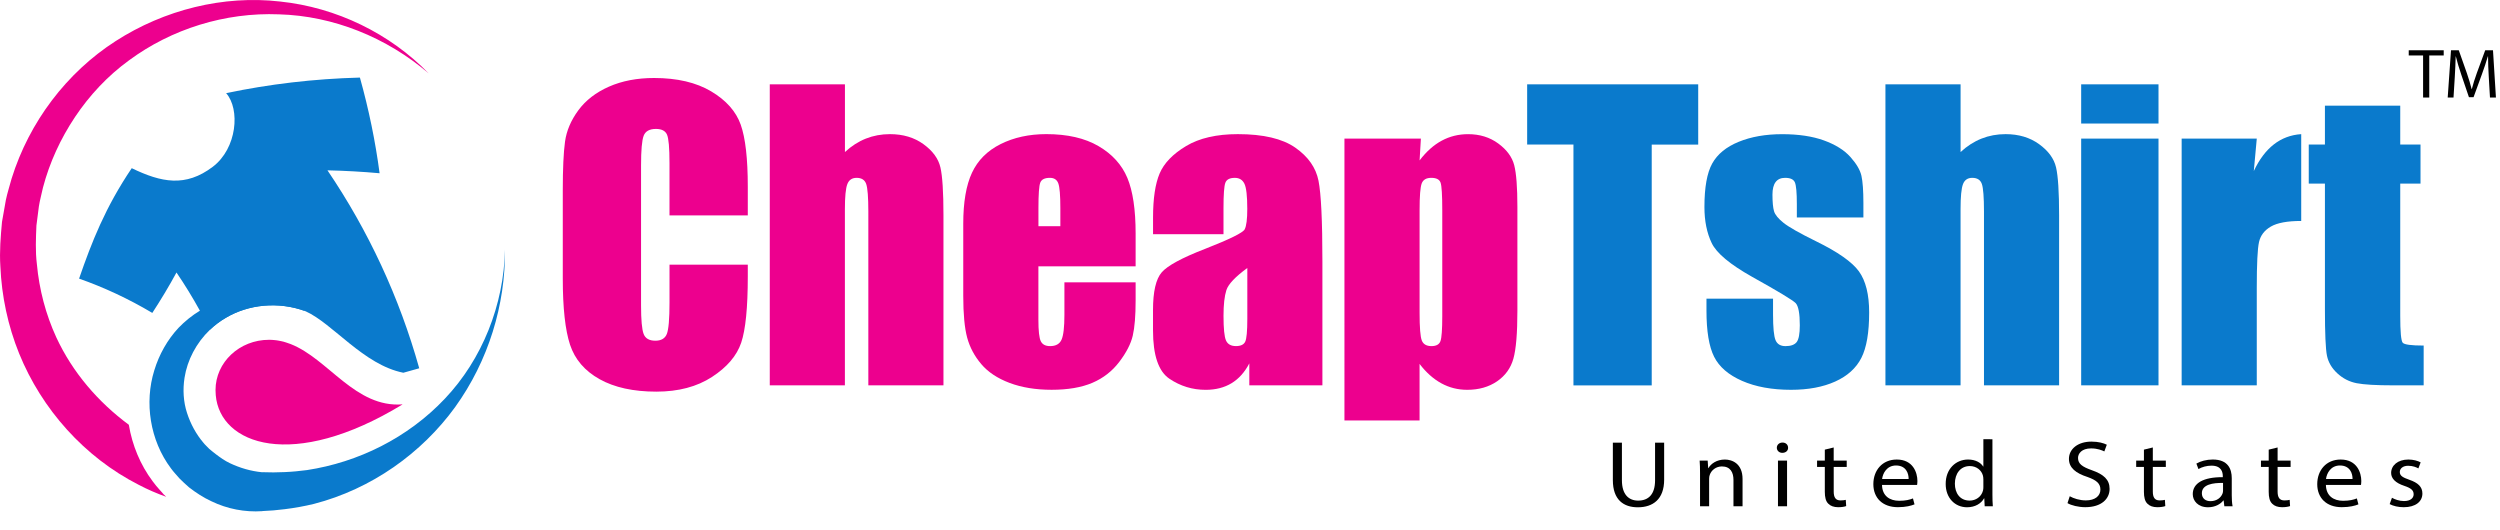 <svg xml:space="preserve" style="enable-background:new 0 0 1175.06 249.04;" viewBox="0 0 1175.06 249.04" y="0px" x="0px" xmlns:xlink="http://www.w3.org/1999/xlink" xmlns="http://www.w3.org/2000/svg" id="Layer_1" version="1.1">
<style type="text/css">
	.st0{fill:#0A7ACC;}
	.st1{fill:#ED008E;}
</style>
<g>
	<g>
		<path d="M197.05,173.1c-2.49,0.7-4.98,1.4-7.47,2.1c-18.75-3.75-33.09-23.13-45.99-28.92
			c-12.83-4.73-26.85-3.19-37.43,3.08c-2.73,1.58-5.26,3.5-7.5,5.64c-1.51-3.05-3.05-6.03-4.7-8.97
			c-3.4-6.17-7.05-12.13-11.01-17.95c-3.54,6.55-7.36,12.86-11.36,19c-11.25-6.69-22.85-12.06-34.42-16.12
			c5.96-17.24,12.3-33.44,24.75-51.91c13.95,6.76,25.31,9.01,38.06-0.63c11.5-8.69,12.97-27.13,6.31-34.63
			c20.15-4.24,41.22-6.76,62.88-7.33c4.21,15.07,7.29,30.11,9.25,44.97c-8.24-0.74-16.4-1.19-24.5-1.37
			C173.15,108.43,187.73,139.8,197.05,173.1z" class="st0"></path>
		<path d="M201.49,34.5c-19.77-16.96-44.93-27.06-70.34-27.76c-25.38-1.02-50.58,6.9-70.52,21.63
			C50.6,35.65,42.04,44.84,35.25,55c-6.8,10.2-11.95,21.38-15.04,33.12c-0.63,2.98-1.47,5.89-1.93,8.87L17.12,106
			c-0.25,6.03-0.53,12.09,0.21,18.09c1.09,11.95,4.17,23.69,9.15,34.52c7.64,16.44,19.66,30.39,34.07,41.04
			c1.61,9.64,5.4,18.82,11.18,26.53c1.16,1.61,2.31,2.94,3.36,4.1c0.42,0.46,0.81,0.91,1.19,1.33L76.6,232l0.35,0.39
			c0.39,0.35,0.77,0.74,1.16,1.12c-4.45-1.58-8.8-3.47-13-5.68c-25.45-12.97-45.49-35.51-56.11-61.65
			c-5.29-13.07-8.24-27.02-8.83-41.01c-0.46-6.97,0.14-13.98,0.77-20.89l1.82-10.3c0.7-3.4,1.82-6.73,2.7-10.06
			c8.27-26.57,25.9-49.84,48.89-64.6C77.27,4.56,104.99-2.34,131.6,0.71C158.2,3.48,183.33,15.78,201.49,34.5z" class="st1"></path>
		<path d="M237.36,117.3c0.21,26.04-7.75,52.26-23.45,74.06c-15.7,21.63-39.26,38.48-66.38,45.49
			c-4.52,1.09-9.11,1.93-13.77,2.49c-3.5,0.46-7.01,0.74-10.51,0.88v0.04c-8.1,0.56-16.47-1.05-23.9-4.66
			c-3.75-1.72-7.22-4-10.48-6.52c-1.58-1.33-3.05-2.77-4.52-4.21c-1.33-1.58-2.8-3.05-4-4.73c-9.92-13.21-12.51-30.98-7.85-45.99
			c2.28-7.54,6.2-14.48,11.43-20.08c3.01-3.12,6.38-5.82,10.02-8.03h0.04c2.77-1.75,5.68-3.15,8.69-4.28
			c13.91-5.4,29.69-3.15,40.94,4.52c-12.83-4.73-26.85-3.19-37.43,3.08c-2.73,1.58-5.26,3.5-7.5,5.64
			c-6.45,6.17-10.66,14.27-11.95,22.54c-0.88,5.57-0.53,11.36,1.16,16.54c1.68,5.19,4.28,9.99,7.71,14.02
			c0.81,1.05,1.86,1.89,2.73,2.87c1.05,0.84,2.03,1.72,3.08,2.49c2.1,1.58,4.24,3.12,6.62,4.24c4.73,2.24,9.81,3.75,15.21,4.28
			v-0.04c3.51,0.14,7.01,0.14,10.51-0.04c3.54-0.14,7.05-0.49,10.55-0.95c23.9-3.65,47.32-15.04,64.81-33.58
			C226.6,168.93,236.83,143.38,237.36,117.3z" class="st0"></path>
		<path d="M189.25,190.06c-51.75,31.57-85.86,18.86-87.84-4.31c-0.07-0.81-0.11-1.61-0.11-2.42
			c0-13.04,11.25-23.62,25.15-23.62c0.86,0,1.72,0.04,2.58,0.14c0.67,0.07,1.35,0.14,2.02,0.28c0.37,0.04,0.71,0.11,1.05,0.21
			c0.37,0.04,0.75,0.14,1.12,0.25c0.45,0.11,0.86,0.25,1.27,0.39c0.71,0.21,1.42,0.46,2.13,0.74
			C154.43,168.72,166.95,191.78,189.25,190.06z" class="st1"></path>
	</g>
</g>
<g>
	<g>
		<path d="M351.47,101.24h-36.79V76.65c0-7.15-0.39-11.61-1.18-13.39c-0.79-1.77-2.52-2.66-5.2-2.66
			c-3.03,0-4.95,1.08-5.77,3.23c-0.82,2.16-1.22,6.82-1.22,13.98v65.72c0,6.88,0.41,11.36,1.22,13.46c0.82,2.1,2.65,3.15,5.51,3.15
			c2.74,0,4.53-1.05,5.38-3.15c0.84-2.1,1.27-7.04,1.27-14.81V124.4h36.79v5.51c0,14.65-1.04,25.03-3.1,31.16
			c-2.07,6.13-6.64,11.5-13.72,16.1c-7.08,4.61-15.8,6.91-26.17,6.91c-10.78,0-19.66-1.95-26.66-5.85
			c-6.99-3.9-11.62-9.31-13.9-16.21c-2.27-6.9-3.41-17.29-3.41-31.16V89.53c0-10.2,0.35-17.84,1.05-22.94
			c0.7-5.1,2.78-10.01,6.25-14.73c3.47-4.72,8.27-8.43,14.42-11.14c6.15-2.71,13.21-4.06,21.19-4.06c10.84,0,19.78,2.09,26.83,6.28
			c7.05,4.19,11.68,9.41,13.9,15.67c2.21,6.25,3.32,15.99,3.32,29.19V101.24z" class="st1"></path>
		<path d="M397.14,39.63v31.83c3.03-2.8,6.31-4.91,9.83-6.31c3.52-1.4,7.3-2.1,11.32-2.1c6.17,0,11.43,1.57,15.77,4.72
			c4.34,3.15,6.99,6.77,7.95,10.88c0.96,4.11,1.44,11.61,1.44,22.5v79.97h-35.31V99.49c0-6.76-0.34-11.1-1.01-13.02
			c-0.67-1.92-2.17-2.88-4.5-2.88c-2.16,0-3.61,0.99-4.37,2.97c-0.76,1.98-1.14,5.91-1.14,11.8v82.76h-35.31V39.63H397.14z" class="st1"></path>
		<path d="M533.78,125.19h-45.71v25.08c0,5.24,0.38,8.62,1.14,10.14c0.76,1.52,2.21,2.27,4.37,2.27
			c2.68,0,4.47-1,5.37-3.02c0.9-2.01,1.35-5.9,1.35-11.67V132.7h33.47v8.56c0,7.17-0.45,12.67-1.35,16.52
			c-0.9,3.85-3.02,7.95-6.34,12.32c-3.32,4.37-7.53,7.65-12.63,9.83c-5.1,2.18-11.49,3.28-19.18,3.28c-7.46,0-14.04-1.08-19.75-3.23
			c-5.71-2.15-10.15-5.11-13.33-8.87c-3.18-3.76-5.37-7.89-6.6-12.41c-1.22-4.51-1.84-11.08-1.84-19.71v-33.82
			c0-10.14,1.37-18.13,4.11-23.99c2.74-5.86,7.22-10.34,13.46-13.46c6.23-3.12,13.4-4.68,21.5-4.68c9.9,0,18.08,1.88,24.51,5.64
			c6.44,3.76,10.95,8.74,13.55,14.94c2.59,6.2,3.89,14.93,3.89,26.17V125.19z M498.39,106.31v-8.48c0-6-0.32-9.88-0.96-11.62
			c-0.64-1.75-1.95-2.62-3.93-2.62c-2.45,0-3.96,0.74-4.54,2.23c-0.58,1.49-0.87,5.49-0.87,12.02v8.48H498.39z" class="st1"></path>
		<path d="M575.08,110.07h-33.12v-7.78c0-8.97,1.03-15.89,3.1-20.76c2.07-4.86,6.22-9.16,12.45-12.89
			c6.23-3.73,14.33-5.59,24.3-5.59c11.94,0,20.94,2.11,27,6.34c6.06,4.23,9.7,9.41,10.92,15.56c1.22,6.15,1.83,18.81,1.83,37.97
			v58.21h-34.35v-10.33c-2.16,4.14-4.94,7.25-8.35,9.32c-3.41,2.07-7.47,3.11-12.19,3.11c-6.18,0-11.84-1.73-17-5.2
			s-7.73-11.06-7.73-22.77v-9.53c0-8.68,1.37-14.59,4.11-17.74c2.74-3.15,9.53-6.82,20.36-11.01c11.59-4.54,17.8-7.6,18.62-9.18
			c0.81-1.57,1.22-4.78,1.22-9.61c0-6.06-0.45-10.01-1.35-11.84c-0.9-1.84-2.4-2.75-4.5-2.75c-2.39,0-3.88,0.77-4.46,2.32
			c-0.58,1.54-0.87,5.55-0.87,12.02V110.07z M586.26,125.97c-5.65,4.14-8.93,7.6-9.83,10.4c-0.9,2.8-1.35,6.82-1.35,12.06
			c0,6,0.39,9.88,1.18,11.62c0.79,1.75,2.34,2.62,4.68,2.62c2.21,0,3.66-0.68,4.33-2.05c0.67-1.37,1-4.97,1-10.79V125.97z" class="st1"></path>
		<path d="M667.85,65.15l-0.61,10.25c3.15-4.14,6.61-7.24,10.4-9.28c3.79-2.04,7.92-3.06,12.41-3.06
			c5.48,0,10.21,1.47,14.2,4.41c3.99,2.94,6.48,6.34,7.47,10.18c0.99,3.85,1.49,10.37,1.49,19.58v48.85
			c0,10.55-0.63,18.05-1.88,22.5c-1.25,4.46-3.82,8.01-7.69,10.66c-3.88,2.65-8.55,3.98-14.03,3.98c-4.37,0-8.42-1.02-12.15-3.06
			c-3.73-2.04-7.14-5.08-10.23-9.11v26.59h-35.31V65.15H667.85z M677.9,98.88c0-7.17-0.26-11.51-0.79-13.02
			c-0.52-1.51-1.98-2.27-4.37-2.27c-2.33,0-3.83,0.87-4.5,2.62c-0.67,1.75-1,5.97-1,12.67v48.07c0,6.99,0.35,11.36,1.05,13.11
			c0.7,1.75,2.21,2.62,4.54,2.62c2.27,0,3.68-0.8,4.24-2.4c0.55-1.6,0.83-5.49,0.83-11.67V98.88z" class="st1"></path>
		<path d="M798.2,39.63v28.32h-21.85v113.18h-36.79V67.94H717.8V39.63H798.2z" class="st0"></path>
		<path d="M875.85,102.2h-31.29v-6.29c0-5.36-0.31-8.75-0.92-10.18c-0.61-1.43-2.14-2.14-4.59-2.14
			c-1.98,0-3.47,0.66-4.46,1.97c-0.99,1.31-1.49,3.28-1.49,5.9c0,3.55,0.25,6.16,0.74,7.82c0.49,1.66,1.98,3.48,4.46,5.46
			c2.48,1.98,7.56,4.87,15.25,8.65c10.25,5.01,16.98,9.73,20.19,14.16c3.2,4.43,4.81,10.87,4.81,19.31c0,9.44-1.22,16.56-3.67,21.37
			s-6.54,8.51-12.28,11.1c-5.74,2.59-12.66,3.89-20.76,3.89c-8.97,0-16.65-1.4-23.03-4.2c-6.38-2.8-10.76-6.58-13.15-11.36
			c-2.39-4.78-3.58-12-3.58-21.67v-5.59h31.29v7.34c0,6.23,0.39,10.28,1.18,12.15c0.79,1.87,2.34,2.8,4.67,2.8
			c2.5,0,4.25-0.63,5.24-1.88c0.99-1.25,1.49-3.89,1.49-7.91c0-5.53-0.64-9-1.92-10.4c-1.34-1.4-8.19-5.53-20.54-12.41
			c-10.37-5.83-16.69-11.11-18.96-15.86c-2.27-4.75-3.41-10.38-3.41-16.91c0-9.26,1.22-16.09,3.67-20.49
			c2.45-4.4,6.6-7.79,12.45-10.18c5.86-2.39,12.66-3.58,20.41-3.58c7.69,0,14.23,0.98,19.62,2.93c5.39,1.95,9.53,4.53,12.41,7.73
			c2.88,3.21,4.63,6.18,5.24,8.91c0.61,2.74,0.92,7.02,0.92,12.85V102.2z" class="st0"></path>
		<path d="M921.52,39.63v31.83c3.03-2.8,6.31-4.91,9.83-6.31c3.52-1.4,7.3-2.1,11.32-2.1c6.17,0,11.43,1.57,15.77,4.72
			c4.34,3.15,6.99,6.77,7.95,10.88c0.96,4.11,1.44,11.61,1.44,22.5v79.97h-35.31V99.49c0-6.76-0.34-11.1-1-13.02
			c-0.67-1.92-2.17-2.88-4.5-2.88c-2.16,0-3.61,0.99-4.37,2.97c-0.76,1.98-1.14,5.91-1.14,11.8v82.76h-35.31V39.63H921.52z" class="st0"></path>
		<path d="M1014.55,39.63v18.44H978.2V39.63H1014.55z M1014.55,65.15v115.97H978.2V65.15H1014.55z" class="st0"></path>
		<path d="M1060.74,65.15l-1.4,15.25c5.13-10.92,12.56-16.7,22.29-17.35v40.81c-6.47,0-11.22,0.87-14.25,2.62
			c-3.03,1.75-4.89,4.18-5.59,7.3c-0.7,3.12-1.05,10.3-1.05,21.54v45.79h-35.31V65.15H1060.74z" class="st0"></path>
		<path d="M1128.17,49.68v18.27h9.53V86.3h-9.53v62.05c0,7.63,0.39,11.89,1.18,12.76c0.79,0.87,4.06,1.31,9.83,1.31
			v18.7h-14.25c-8.04,0-13.78-0.33-17.22-1c-3.44-0.67-6.47-2.21-9.09-4.63c-2.62-2.42-4.25-5.18-4.89-8.3
			c-0.64-3.12-0.96-10.44-0.96-21.98V86.3h-7.6V67.94h7.6V49.68H1128.17z" class="st0"></path>
	</g>
</g>
<g>
	<path d="M762.34,208.06v17.7c0,6.7,3.25,9.54,7.62,9.54c4.85,0,7.96-2.93,7.96-9.54v-17.7h4.27v17.43
		c0,9.18-5.29,12.95-12.37,12.95c-6.69,0-11.74-3.5-11.74-12.77v-17.61H762.34z"></path>
	<path d="M799.06,222.29c0-2.22-0.05-4.04-0.19-5.81h3.78l0.24,3.55h0.1c1.17-2.04,3.88-4.04,7.76-4.04c3.25,0,8.29,1.77,8.29,9.14
		v12.82h-4.27v-12.38c0-3.46-1.41-6.34-5.43-6.34c-2.81,0-5,1.82-5.72,3.99c-0.19,0.49-0.29,1.15-0.29,1.82v12.91h-4.27V222.29z"></path>
	<path d="M840.44,210.45c0.05,1.33-1.02,2.4-2.72,2.4c-1.5,0-2.57-1.06-2.57-2.4c0-1.38,1.12-2.44,2.67-2.44
		C839.42,208.01,840.44,209.08,840.44,210.45z M835.69,237.95v-21.47h4.27v21.47H835.69z"></path>
	<path d="M861.88,210.32v6.17H868v2.97h-6.11v11.58c0,2.66,0.83,4.17,3.2,4.17c1.12,0,1.94-0.13,2.47-0.27l0.19,2.93
		c-0.83,0.31-2.13,0.53-3.78,0.53c-1.99,0-3.59-0.58-4.61-1.64c-1.21-1.15-1.65-3.06-1.65-5.59v-11.71h-3.64v-2.97h3.64v-5.15
		L861.88,210.32z"></path>
	<path d="M884.59,227.93c0.1,5.28,3.78,7.45,8.05,7.45c3.06,0,4.9-0.49,6.5-1.11l0.73,2.79c-1.5,0.62-4.08,1.33-7.81,1.33
		c-7.23,0-11.54-4.35-11.54-10.82c0-6.48,4.17-11.58,11.01-11.58c7.66,0,9.7,6.17,9.7,10.11c0,0.8-0.1,1.42-0.15,1.82H884.59z
		 M897.1,225.13c0.05-2.48-1.12-6.34-5.92-6.34c-4.32,0-6.21,3.64-6.55,6.34H897.1z"></path>
	<path d="M936.49,206.46v25.95c0,1.91,0.05,4.08,0.19,5.54h-3.83l-0.19-3.73h-0.1c-1.31,2.4-4.17,4.21-8,4.21
		c-5.68,0-10.04-4.39-10.04-10.91c-0.05-7.14,4.8-11.53,10.53-11.53c3.59,0,6.02,1.55,7.08,3.28h0.1v-12.82H936.49z M932.22,225.22
		c0-0.49-0.05-1.15-0.19-1.64c-0.63-2.48-2.96-4.52-6.16-4.52c-4.41,0-7.03,3.55-7.03,8.29c0,4.35,2.33,7.94,6.94,7.94
		c2.86,0,5.48-1.73,6.26-4.66c0.15-0.53,0.19-1.06,0.19-1.69V225.22z"></path>
	<path d="M972.83,233.25c1.89,1.06,4.66,1.95,7.57,1.95c4.32,0,6.84-2.08,6.84-5.1c0-2.79-1.75-4.39-6.16-5.94
		c-5.34-1.73-8.63-4.26-8.63-8.47c0-4.66,4.22-8.12,10.57-8.12c3.35,0,5.77,0.71,7.23,1.46l-1.16,3.15
		c-1.07-0.53-3.25-1.42-6.21-1.42c-4.46,0-6.16,2.44-6.16,4.48c0,2.79,1.99,4.17,6.5,5.77c5.53,1.95,8.34,4.39,8.34,8.78
		c0,4.61-3.73,8.6-11.45,8.6c-3.15,0-6.6-0.84-8.34-1.91L972.83,233.25z"></path>
	<path d="M1011.88,210.32v6.17h6.11v2.97h-6.11v11.58c0,2.66,0.83,4.17,3.2,4.17c1.12,0,1.94-0.13,2.47-0.27l0.19,2.93
		c-0.83,0.31-2.13,0.53-3.78,0.53c-1.99,0-3.59-0.58-4.61-1.64c-1.21-1.15-1.65-3.06-1.65-5.59v-11.71h-3.64v-2.97h3.64v-5.15
		L1011.88,210.32z"></path>
	<path d="M1045.5,237.95l-0.34-2.71h-0.15c-1.31,1.69-3.83,3.19-7.18,3.19c-4.75,0-7.18-3.06-7.18-6.17c0-5.19,5.04-8.03,14.12-7.98
		v-0.44c0-1.77-0.53-4.97-5.34-4.97c-2.18,0-4.46,0.62-6.11,1.6l-0.97-2.57c1.94-1.15,4.75-1.91,7.71-1.91
		c7.18,0,8.92,4.48,8.92,8.78v8.03c0,1.86,0.1,3.68,0.39,5.15H1045.5z M1044.87,227c-4.66-0.09-9.94,0.67-9.94,4.83
		c0,2.53,1.84,3.73,4.03,3.73c3.06,0,5-1.77,5.68-3.59c0.15-0.4,0.24-0.84,0.24-1.24V227z"></path>
	<path d="M1070.53,210.32v6.17h6.11v2.97h-6.11v11.58c0,2.66,0.83,4.17,3.2,4.17c1.12,0,1.94-0.13,2.47-0.27l0.19,2.93
		c-0.83,0.31-2.13,0.53-3.78,0.53c-1.99,0-3.59-0.58-4.61-1.64c-1.21-1.15-1.65-3.06-1.65-5.59v-11.71h-3.64v-2.97h3.64v-5.15
		L1070.53,210.32z"></path>
	<path d="M1093.23,227.93c0.1,5.28,3.78,7.45,8.05,7.45c3.06,0,4.9-0.49,6.5-1.11l0.73,2.79c-1.5,0.62-4.08,1.33-7.81,1.33
		c-7.23,0-11.54-4.35-11.54-10.82c0-6.48,4.17-11.58,11.01-11.58c7.66,0,9.7,6.17,9.7,10.11c0,0.8-0.1,1.42-0.15,1.82H1093.23z
		 M1105.75,225.13c0.05-2.48-1.12-6.34-5.92-6.34c-4.32,0-6.21,3.64-6.55,6.34H1105.75z"></path>
	<path d="M1124.28,233.96c1.26,0.75,3.49,1.55,5.63,1.55c3.1,0,4.56-1.42,4.56-3.19c0-1.86-1.21-2.88-4.37-3.95
		c-4.22-1.38-6.21-3.5-6.21-6.08c0-3.46,3.06-6.3,8.1-6.3c2.38,0,4.46,0.62,5.77,1.33l-1.07,2.84c-0.92-0.53-2.62-1.24-4.8-1.24
		c-2.52,0-3.93,1.33-3.93,2.93c0,1.77,1.41,2.57,4.46,3.64c4.07,1.42,6.16,3.28,6.16,6.48c0,3.77-3.2,6.43-8.78,6.43
		c-2.57,0-4.95-0.58-6.6-1.46L1124.28,233.96z"></path>
</g>
<g>
	<path d="M1138.91,26.07h-6.75v-2.44h16.44v2.44h-6.79v19.77h-2.9V26.07z"></path>
	<path d="M1169.78,36.08c-0.17-3.1-0.36-6.82-0.33-9.59h-0.1c-0.76,2.6-1.68,5.37-2.8,8.43l-3.92,10.77h-2.17l-3.59-10.57
		c-1.05-3.13-1.94-6-2.57-8.63h-0.07c-0.07,2.77-0.23,6.49-0.43,9.82l-0.59,9.52h-2.73l1.55-22.2h3.66l3.79,10.74
		c0.92,2.73,1.68,5.17,2.24,7.48h0.1c0.56-2.24,1.35-4.68,2.34-7.48l3.95-10.74h3.66l1.38,22.2h-2.8L1169.78,36.08z"></path>
</g>
</svg>
